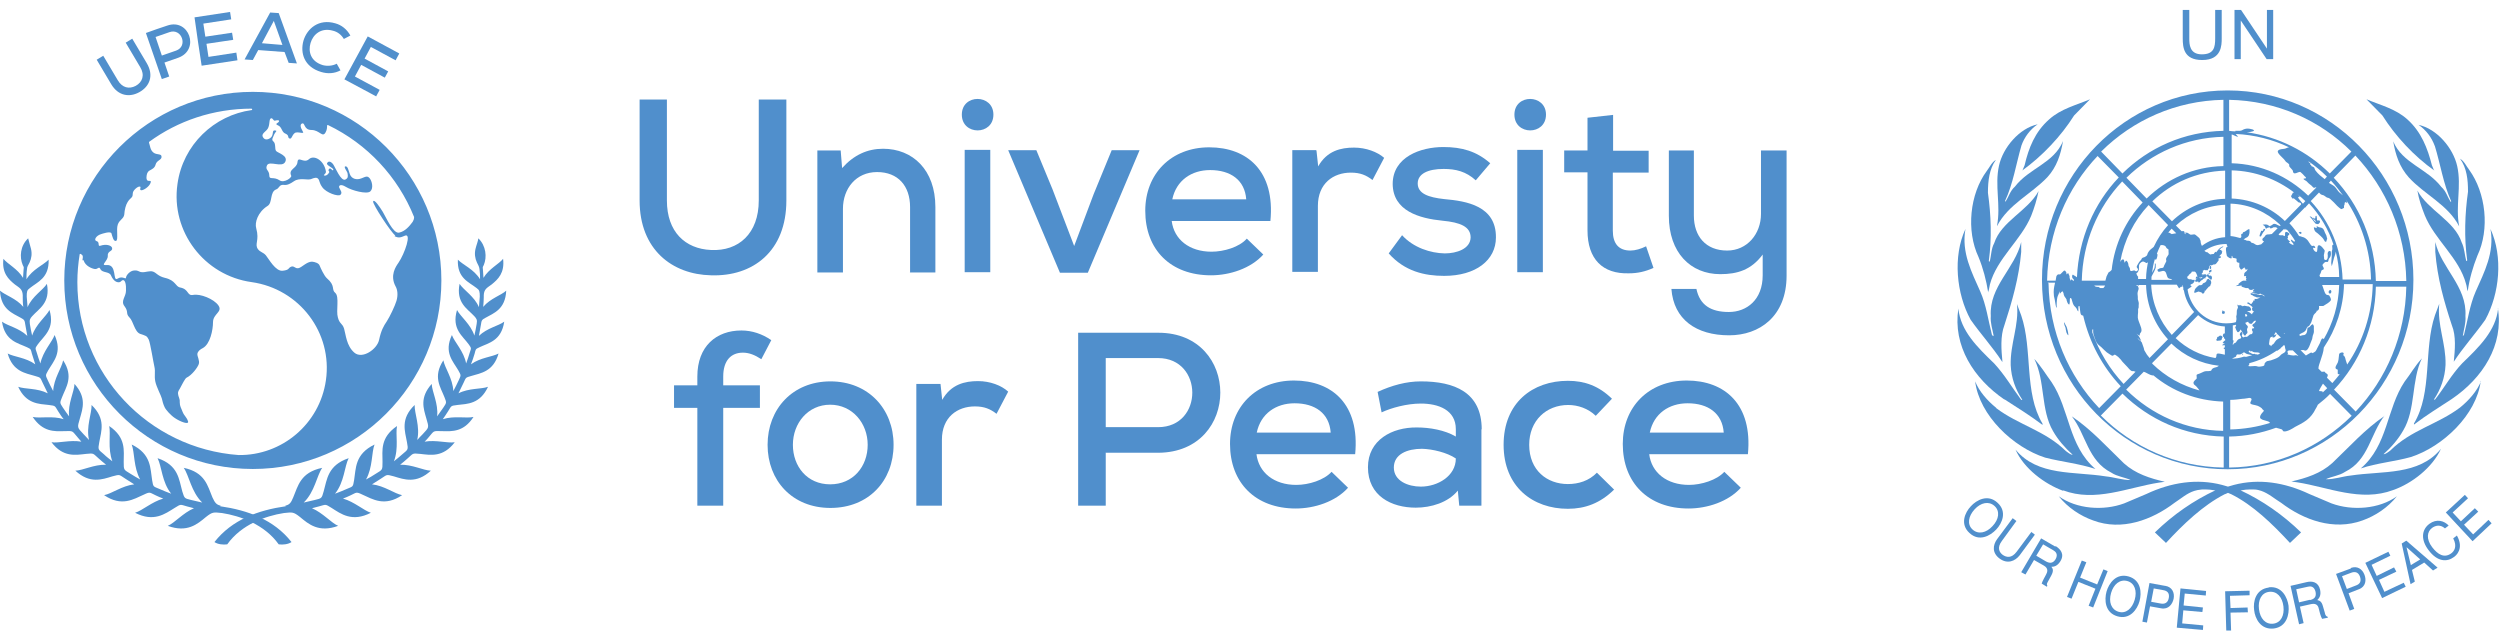 <svg xmlns="http://www.w3.org/2000/svg" width="172" height="44" viewBox="0 0 172 44" fill="none"><path d="M153.265 32.285C160.309 32.285 166.042 26.454 166.042 19.254C166.042 12.053 160.328 6.222 153.265 6.222C146.201 6.222 140.488 12.053 140.488 19.254C140.488 26.454 146.201 32.285 153.265 32.285ZM140.879 19.449H141.388C141.31 19.821 141.27 19.939 141.31 20.369L141.368 20.623L141.427 20.976L141.466 21.152H141.505C141.486 20.976 141.505 20.643 141.544 20.467C141.584 20.291 141.662 20.252 141.681 20.036L141.721 20.212C141.721 20.212 141.799 20.095 141.897 20.036C141.936 20.095 141.955 20.115 141.975 20.193C141.975 20.252 141.994 20.31 142.034 20.389C142.073 20.447 142.092 20.467 142.131 20.526C142.171 20.565 142.19 20.623 142.19 20.682C142.229 20.78 142.249 20.917 142.366 20.956C142.405 20.858 142.405 20.741 142.405 20.623C142.405 20.604 142.405 20.506 142.444 20.506C142.503 20.486 142.542 20.604 142.542 20.643C142.581 20.741 142.601 20.878 142.66 20.976C142.718 21.093 142.777 21.073 142.875 21.25V21.191C142.875 21.191 142.875 21.347 142.992 21.426C142.992 21.367 142.992 21.132 142.992 21.093C142.992 21.073 143.031 21.054 143.071 21.054L143.129 21.504C143.129 21.504 143.149 21.621 143.188 21.66C143.227 21.7 143.286 21.7 143.325 21.719C143.755 23.578 144.655 25.241 145.908 26.572L144.421 28.078C142.308 25.848 140.997 22.834 140.938 19.488M153.578 9.255C153.734 9.314 153.813 9.392 153.989 9.412L153.813 9.216C155.124 9.275 156.376 9.607 157.491 10.136C157.374 10.136 157.295 10.214 157.178 10.234C157.061 10.253 156.806 10.253 156.728 10.37C156.65 10.468 156.845 10.664 156.924 10.742L157.139 10.957C157.139 10.957 157.217 11.055 157.276 11.134C157.335 11.173 157.452 11.251 157.491 11.31C157.53 11.368 157.452 11.388 157.53 11.486C157.589 11.564 157.706 11.662 157.746 11.74C157.746 11.799 157.765 11.877 157.824 11.916C157.863 11.936 157.922 11.916 157.961 11.916C158.019 11.897 158.215 11.799 158.274 11.838C158.333 11.877 158.528 12.073 158.567 12.132C158.606 12.151 158.665 12.21 158.646 12.249C158.646 12.308 158.45 12.249 158.489 12.327C158.489 12.347 158.626 12.425 158.685 12.464L158.841 12.621L159.037 12.777C159.037 12.777 159.135 12.895 159.174 12.914C159.252 12.953 159.291 12.855 159.37 12.895L158.802 13.462C157.413 12.132 155.574 11.29 153.539 11.232V9.255C153.539 9.255 153.578 9.255 153.597 9.275M161.483 25.065L161.385 24.771C161.365 24.674 161.326 24.478 161.209 24.439C161.209 24.419 161.248 24.361 161.248 24.322C161.228 24.204 161.033 24.243 160.954 24.322C160.915 24.361 160.935 24.459 160.915 24.517C160.915 24.615 160.876 24.85 160.837 24.948C160.798 25.045 160.681 25.182 160.681 25.3C160.681 25.378 160.778 25.417 160.837 25.437C160.837 25.495 160.837 25.672 160.837 25.711C160.857 25.75 160.915 25.75 160.974 25.75C160.798 25.965 160.641 26.161 160.465 26.356L160.093 25.985C160.093 25.985 160.152 25.867 160.152 25.828C160.152 25.711 160.054 25.711 159.996 25.652C159.957 25.613 159.957 25.593 159.937 25.574C159.878 25.554 159.8 25.593 159.741 25.574C159.741 25.574 159.741 25.574 159.722 25.574L159.507 25.358C159.507 25.182 159.604 24.967 159.643 24.83C159.741 24.517 159.859 24.224 159.878 23.911C160.72 22.658 161.228 21.152 161.268 19.547H163.244C163.205 21.602 162.559 23.519 161.483 25.085M154.458 21.7C154.458 21.7 154.458 21.621 154.497 21.602C154.576 21.602 154.595 21.68 154.615 21.739C154.576 21.758 154.537 21.778 154.497 21.797C154.497 21.758 154.478 21.719 154.458 21.68M153.793 22.482C153.793 22.482 153.754 22.541 153.852 22.658L153.813 22.717H153.871C153.871 22.717 153.91 22.874 153.989 22.854C154.047 22.834 154.126 22.756 154.145 22.678H154.165L154.341 22.971C154.341 22.971 154.38 23.069 154.439 23.089C154.497 23.089 154.517 23.05 154.537 22.991C154.556 22.971 154.595 22.952 154.615 22.913C154.654 22.834 154.576 22.737 154.595 22.658C154.595 22.6 154.634 22.58 154.654 22.502C154.654 22.404 154.576 22.384 154.537 22.326C154.497 22.287 154.497 22.247 154.478 22.208C154.537 22.189 154.615 22.15 154.674 22.13C154.674 22.13 154.674 22.13 154.674 22.15C154.713 22.189 154.713 22.228 154.752 22.247C154.771 22.247 154.791 22.267 154.811 22.267C154.83 22.267 154.869 22.287 154.889 22.287C154.948 22.267 155.026 22.13 155.084 22.091C155.124 22.052 155.182 22.071 155.221 22.071C155.202 22.11 155.143 22.189 155.124 22.228C155.084 22.267 154.987 22.287 154.967 22.365C154.948 22.482 155.084 22.463 155.084 22.561C155.084 22.619 154.967 22.561 154.948 22.619C154.908 22.698 154.947 22.756 154.987 22.815C154.987 22.854 154.987 22.893 154.967 22.932C154.908 23.03 154.869 22.971 154.791 23.011C154.732 23.05 154.654 23.148 154.595 23.167C154.537 23.187 154.497 23.167 154.458 23.167C154.4 23.167 154.36 23.265 154.282 23.167C154.184 23.069 154.282 23.03 154.282 22.952L154.224 22.815C154.224 22.815 154.067 22.932 154.106 23.03C154.145 23.128 154.224 23.187 154.184 23.265C154.145 23.304 154.067 23.304 154.008 23.343C153.93 23.382 153.852 23.539 153.832 23.558C153.793 23.598 153.754 23.598 153.715 23.617L153.617 23.735V23.617C153.617 23.617 153.656 23.617 153.676 23.598H153.637L153.676 23.441L153.617 23.402V22.384C153.617 22.384 153.774 22.365 153.832 22.345C153.832 22.384 153.832 22.404 153.852 22.424M160.563 16.828C160.407 16.828 160.465 17.004 160.465 17.062C160.465 17.101 160.465 17.141 160.465 17.16C160.407 17.297 160.426 17.473 160.426 17.61L160.387 18.099L160.426 18.315C160.426 18.315 160.524 18.002 160.544 17.884C160.583 17.669 160.681 17.532 160.7 17.317C160.837 17.864 160.935 18.451 160.935 19.058H159.624C159.624 19.058 159.585 18.98 159.585 18.96C159.585 18.902 159.624 18.882 159.643 18.823C159.702 18.726 159.683 18.647 159.741 18.588C159.8 18.549 159.839 18.569 159.859 18.53C159.937 18.412 159.741 18.315 159.8 18.197C159.839 18.139 159.937 18.041 159.996 18.021C160.054 18.021 160.093 18.021 160.152 18.021C160.191 17.982 160.211 17.884 160.211 17.845C160.27 17.708 160.348 17.708 160.367 17.512C160.367 17.454 160.367 17.336 160.348 17.297C160.289 17.219 160.191 17.297 160.172 17.336C160.133 17.415 160.133 17.493 160.152 17.591C160.152 17.669 160.152 17.786 160.093 17.845C160.035 17.943 159.917 17.864 159.898 17.825C159.898 17.806 159.898 17.767 159.898 17.747C159.898 17.63 159.859 17.591 159.898 17.473C159.898 17.415 159.957 17.258 159.937 17.238C159.937 17.199 159.8 17.062 159.78 17.023C159.722 16.965 159.604 16.828 159.507 16.886C159.428 16.925 159.448 17.101 159.428 17.199C159.428 17.238 159.409 17.336 159.37 17.336C159.35 17.336 159.311 17.317 159.272 17.297C159.193 17.219 159.154 17.18 159.135 17.043C159.174 17.043 159.291 17.082 159.291 17.043C159.291 16.984 159.213 16.886 159.174 16.906C159.115 16.906 159.115 16.945 159.037 16.906C158.978 16.867 158.841 16.632 158.783 16.554C158.704 16.456 158.587 16.358 158.469 16.319C158.411 16.319 158.274 16.241 158.176 16.241C157.98 15.927 157.765 15.634 157.511 15.36L158.587 14.264C158.587 14.264 158.606 14.264 158.646 14.264V14.225L158.861 13.99C159.624 14.812 160.211 15.79 160.563 16.886M153.089 25.045C153.089 25.045 153.167 25.045 153.206 25.045C153.206 25.045 153.108 25.045 153.089 25.045ZM153.597 24.654C153.597 24.654 153.754 24.576 153.832 24.537C153.871 24.498 153.832 24.419 153.93 24.38C153.989 24.38 154.067 24.4 154.145 24.38C154.224 24.361 154.302 24.263 154.38 24.243C154.458 24.243 154.497 24.341 154.615 24.361L154.948 24.439C154.811 24.478 154.654 24.517 154.517 24.556C154.517 24.556 154.497 24.556 154.458 24.537C154.458 24.537 154.419 24.537 154.4 24.537C154.38 24.537 154.341 24.537 154.321 24.556C154.067 24.635 153.813 24.674 153.558 24.674M156.121 23.695C156.121 23.695 156.102 23.617 156.121 23.578C156.121 23.5 156.161 23.285 156.2 23.226C156.2 23.206 156.317 23.167 156.356 23.148V23.226C156.356 23.226 156.435 23.226 156.474 23.206C156.532 23.187 156.611 23.05 156.63 22.991L156.454 23.069C156.454 23.069 156.513 22.913 156.572 22.854L156.65 22.932V22.991C156.65 22.991 156.669 22.991 156.689 22.991L156.924 23.226C156.924 23.226 156.708 23.304 156.611 23.402C156.532 23.48 156.513 23.539 156.454 23.617C156.395 23.695 156.337 23.715 156.298 23.735C156.298 23.754 156.278 23.774 156.278 23.793C156.278 23.793 156.258 23.813 156.239 23.832V23.774C156.239 23.774 156.18 23.774 156.141 23.735M157.139 15.771C157.139 15.771 157.217 15.81 157.276 15.771C157.295 15.81 157.315 15.81 157.354 15.81C157.55 16.045 157.746 16.299 157.902 16.573C157.902 16.573 157.902 16.612 157.863 16.612C157.824 16.632 157.785 16.612 157.765 16.573C157.687 16.514 157.687 16.514 157.609 16.475C157.609 16.534 157.648 16.593 157.667 16.632C157.746 16.73 157.804 16.73 157.785 16.867C157.687 16.828 157.55 16.769 157.472 16.671L157.569 16.632C157.569 16.632 157.374 16.475 157.374 16.417C157.374 16.378 157.432 16.378 157.413 16.338C157.413 16.299 157.374 16.28 157.413 16.221C157.452 16.182 157.53 16.143 157.511 16.084C157.511 16.064 157.472 16.025 157.452 16.025C157.393 15.986 157.295 15.908 157.237 15.986C157.178 16.025 157.237 16.123 157.198 16.241C157.159 16.241 157.08 16.201 157.041 16.182C156.982 16.182 156.924 16.201 156.845 16.182C156.806 16.182 156.787 16.143 156.767 16.123L157.139 15.751V15.771ZM157.198 15.712H157.217C157.217 15.712 157.217 15.732 157.217 15.751C157.217 15.751 157.217 15.732 157.198 15.732M157.452 24.106C157.452 24.106 157.491 24.106 157.511 24.106H157.746L158.137 24.498C158.137 24.498 158.039 24.459 157.98 24.439C157.941 24.439 157.863 24.439 157.824 24.459C157.687 24.459 157.491 24.419 157.354 24.38C157.374 24.38 157.413 24.361 157.413 24.341C157.413 24.263 157.315 24.165 157.452 24.126M157.178 22.971L157.119 22.913H157.159C157.198 22.913 157.178 22.952 157.178 22.971ZM155.28 24.38C155.28 24.38 155.221 24.38 155.202 24.38C155.163 24.38 155.143 24.341 155.104 24.341C155.065 24.341 155.026 24.38 154.967 24.341C154.928 24.341 154.889 24.302 154.85 24.282C154.811 24.263 154.693 24.243 154.713 24.165C154.713 24.145 154.732 24.126 154.771 24.126C154.771 24.126 154.791 24.126 154.811 24.126V24.184C154.967 24.126 154.928 24.184 155.045 24.224C155.163 24.263 155.28 24.224 155.398 24.263C155.456 24.263 155.456 24.302 155.476 24.341C155.417 24.361 155.378 24.38 155.319 24.4M156.65 24.126C156.65 24.126 156.669 24.126 156.689 24.126C156.767 24.067 156.826 24.028 156.904 23.969C156.904 23.969 156.904 23.95 156.924 23.93C157.002 23.872 157.061 23.813 157.139 23.735C157.198 23.754 157.217 23.891 157.217 23.95C157.217 23.989 157.256 24.048 157.256 24.087C157.256 24.263 157.061 24.302 156.963 24.38C156.885 24.439 156.826 24.537 156.748 24.576C156.65 24.654 156.356 24.752 156.239 24.791L155.965 24.85C155.965 24.85 155.828 24.948 155.808 25.006C155.789 25.065 155.808 25.124 155.75 25.163C155.691 25.202 155.417 25.241 155.358 25.221C155.241 25.202 155.28 25.182 155.124 25.182C154.987 25.182 154.83 25.221 154.674 25.182C154.693 25.163 154.752 25.104 154.752 25.045C154.752 25.026 154.752 25.006 154.752 24.987C155.437 24.811 156.063 24.517 156.63 24.126M159.878 23.343C159.878 23.343 159.839 23.265 159.78 23.285C159.702 23.304 159.643 23.539 159.604 23.617L159.428 23.95C159.428 23.95 159.35 24.126 159.291 24.184C159.233 24.224 159.174 24.263 159.096 24.302C159.076 24.243 159.037 24.263 158.978 24.263L158.743 24.4C158.743 24.4 158.685 24.439 158.646 24.459L158.274 24.087H158.391C158.528 24.048 158.567 24.184 158.704 24.087C158.822 24.008 158.92 23.735 158.959 23.617L159.076 23.324L159.115 23.108C159.174 22.952 159.213 22.874 159.193 22.698V22.443C159.154 22.345 159.135 22.247 159.017 22.365C158.939 22.443 158.9 22.541 158.763 22.541C158.724 22.698 158.763 22.913 158.587 23.03C158.528 23.069 158.45 23.05 158.391 23.069C158.352 23.069 158.313 23.108 158.274 23.108C158.235 23.108 158.215 23.089 158.196 23.05C158.196 22.991 158.293 22.952 158.333 22.932C158.45 22.874 158.528 22.854 158.626 22.737C158.685 22.639 158.685 22.58 158.743 22.502C158.783 22.443 158.841 22.463 158.88 22.404C158.92 22.365 158.978 22.228 159.017 22.169L159.174 21.68C159.252 21.543 159.389 21.523 159.409 21.328V21.387C159.565 21.328 159.565 21.191 159.546 21.054C159.624 21.054 159.78 21.054 159.839 21.054L160.152 20.858C160.152 20.858 160.348 20.721 160.367 20.643C160.387 20.584 160.309 20.408 160.27 20.369C160.27 20.33 160.23 20.33 160.211 20.31C160.152 20.291 160.054 20.31 159.996 20.212C159.937 20.134 159.859 19.88 159.82 19.762C159.8 19.704 159.78 19.645 159.761 19.606H160.935C160.896 20.976 160.504 22.247 159.859 23.363M158.411 13.99L158.176 13.697C158.176 13.697 158.098 13.599 158.117 13.56C158.137 13.54 158.215 13.521 158.235 13.521L158.039 13.345C158.235 13.501 158.43 13.658 158.606 13.834L158.45 14.01L158.411 13.99ZM157.804 13.638L158.039 13.834C158.039 13.834 158.137 13.932 158.215 13.971L158.176 13.912C158.176 13.912 158.293 13.951 158.313 14.01C158.313 14.03 158.313 14.049 158.313 14.069L157.198 15.204C156.239 14.284 154.947 13.716 153.539 13.658V11.721C155.163 11.76 156.63 12.327 157.843 13.247C157.824 13.247 157.804 13.247 157.785 13.247C157.726 13.247 157.726 13.345 157.687 13.384C157.667 13.423 157.628 13.462 157.628 13.521C157.648 13.56 157.706 13.638 157.746 13.677M156.904 15.517L156.865 15.556C156.865 15.556 156.806 15.517 156.728 15.497C156.669 15.458 156.552 15.399 156.474 15.399C156.395 15.399 156.376 15.438 156.317 15.477C156.278 15.517 156.239 15.517 156.2 15.536C156.161 15.575 156.18 15.673 156.18 15.712C156.376 15.712 156.337 15.653 156.435 15.634C156.493 15.634 156.572 15.634 156.63 15.634V15.693C156.63 15.693 156.689 15.693 156.708 15.693L156.298 16.104C156.298 16.104 156.2 16.104 156.141 16.123C156.082 16.123 155.965 16.123 155.906 16.162C155.848 16.201 155.828 16.241 155.808 16.28C155.75 16.358 155.632 16.397 155.652 16.495C155.671 16.593 155.75 16.593 155.769 16.612L155.574 16.808L155.339 16.867C155.182 16.867 155.124 16.769 155.026 16.73C154.967 16.71 154.928 16.71 154.889 16.691C154.85 16.651 154.85 16.612 154.83 16.612C154.791 16.573 154.654 16.554 154.615 16.554V16.573C154.537 16.534 154.458 16.495 154.36 16.475L154.497 16.378C154.497 16.378 154.634 16.319 154.654 16.28C154.771 16.182 154.791 15.908 154.752 15.751C154.556 15.83 154.595 15.849 154.458 15.927C154.4 15.967 154.38 15.967 154.341 15.967C154.302 16.006 154.302 16.045 154.282 16.084C154.126 16.084 154.224 16.241 154.204 16.299C154.204 16.319 154.165 16.358 154.126 16.378C153.91 16.319 153.695 16.26 153.46 16.241V14.01C154.771 14.049 155.945 14.597 156.845 15.438M153.089 22.932C153.089 22.932 153.01 22.932 152.971 22.971C152.913 23.069 152.913 23.167 153.01 23.206C152.991 23.324 153.05 23.285 153.089 23.324V23.441H153.03L152.913 23.598L153.069 23.637C153.069 23.637 152.932 23.676 152.873 23.754H153.069V23.911C153.03 23.911 152.991 23.911 152.991 23.95C152.971 23.989 153.03 24.008 153.069 24.028V24.4H153.05C152.932 24.38 152.736 24.322 152.619 24.322C152.463 24.322 152.502 24.439 152.482 24.517C152.482 24.576 152.443 24.595 152.423 24.635C151.367 24.459 150.428 23.969 149.684 23.265L151.23 21.68C151.739 22.13 152.365 22.424 153.069 22.463V22.893L153.089 22.932ZM149.41 23.03C148.588 22.11 148.06 20.897 148.001 19.586H149.762L149.919 19.841L150.056 19.723C150.056 19.723 150.154 19.762 150.154 19.704C150.154 19.684 150.154 19.645 150.134 19.606H150.154C150.154 19.606 150.212 19.723 150.212 19.821C150.212 19.86 150.212 19.88 150.212 19.899C150.212 19.919 150.212 19.958 150.252 19.978C150.349 20.545 150.604 21.054 150.956 21.465L149.41 23.05V23.03ZM147.864 24.595L147.708 24.4L147.532 24.106C147.532 24.106 147.493 23.989 147.493 23.95L147.356 23.558C147.277 23.421 147.16 23.441 147.062 23.245C147.121 23.324 147.238 23.421 147.317 23.461C147.277 23.363 147.199 23.187 147.121 23.089L146.984 22.952C146.984 22.952 147.121 23.069 147.219 23.089V22.971C147.297 22.854 147.336 22.834 147.336 22.717C147.336 22.482 147.121 22.15 147.082 21.856C147.082 21.739 147.082 21.621 147.101 21.484V21.269C147.101 21.269 147.121 21.21 147.14 21.152V20.995C147.14 20.995 147.16 20.878 147.14 20.799L147.082 20.584V20.428L147.062 20.212C147.062 20.056 147.121 19.978 147.14 19.86C147.14 19.802 147.082 19.665 147.062 19.645C147.023 19.645 146.964 19.645 146.964 19.606H147.082C147.082 19.606 147.14 19.665 147.16 19.665C147.16 19.645 147.16 19.606 147.16 19.606H147.649C147.688 21.054 148.256 22.345 149.156 23.343L147.884 24.635L147.864 24.595ZM147.062 18.999C147.062 18.999 146.984 18.862 146.984 18.823C146.984 18.784 147.023 18.784 147.082 18.726C147.121 18.667 147.14 18.588 147.16 18.53V18.295C147.16 18.178 147.277 18.041 147.395 18.002C147.512 17.962 147.63 18.099 147.688 18.099C147.747 18.099 147.786 18.021 147.806 17.982V17.904C147.727 18.315 147.649 18.745 147.649 19.195H147.101V19.019L147.062 18.999ZM150.349 16.104L150.252 16.006C150.252 16.006 150.369 16.045 150.408 16.104C150.388 16.104 150.369 16.104 150.349 16.104ZM149.743 16.045L149.41 16.104C149.41 16.104 149.293 16.025 149.234 16.006C149.215 16.006 149.195 16.006 149.175 16.006C149.254 15.908 149.332 15.81 149.41 15.732L149.743 16.064V16.045ZM148.021 19.058C148.021 19.058 148.041 18.98 148.06 18.96C148.158 18.784 148.256 18.608 148.314 18.412C148.314 18.354 148.314 18.217 148.314 18.158C148.314 18.139 148.275 18.139 148.256 18.119C148.256 18.236 148.256 18.354 148.217 18.471C148.177 18.549 148.119 18.667 148.06 18.765C148.099 18.451 148.158 18.139 148.256 17.825L148.295 17.864C148.295 17.864 148.334 17.864 148.354 17.845C148.393 17.786 148.451 17.571 148.432 17.493C148.432 17.493 148.412 17.454 148.393 17.454C148.471 17.258 148.549 17.062 148.647 16.867C148.764 16.847 148.882 16.867 148.96 16.925C149.038 16.984 149.019 17.023 149.058 17.062C149.097 17.121 149.175 17.121 149.195 17.18C149.195 17.219 149.195 17.277 149.195 17.317C149.195 17.395 149.214 17.434 149.195 17.512C149.156 17.591 149.078 17.669 149.038 17.767C148.999 17.884 149.058 17.884 149.038 17.982C148.999 18.08 148.941 18.158 148.901 18.256C148.862 18.315 148.882 18.373 148.823 18.412C148.764 18.451 148.686 18.432 148.627 18.451C148.549 18.471 148.491 18.53 148.432 18.549C148.432 18.588 148.432 18.608 148.451 18.628C148.471 18.706 148.53 18.706 148.608 18.686C148.706 18.667 148.862 18.588 148.96 18.686C149.058 18.765 149.078 19.038 149.156 19.117C149.215 19.175 149.273 19.175 149.351 19.195C149.391 19.195 149.41 19.234 149.449 19.254H148.021C148.021 19.254 148.021 19.175 148.021 19.117M151.484 16.906C151.484 16.906 151.406 16.749 151.406 16.651C151.406 16.534 151.386 16.554 151.347 16.456C151.347 16.417 151.328 16.397 151.289 16.358C151.249 16.319 151.191 16.28 151.152 16.241C151.093 16.182 151.015 16.123 150.956 16.123C150.858 16.123 150.78 16.162 150.702 16.143C150.643 16.123 150.545 16.025 150.467 16.006C150.408 16.006 150.349 16.006 150.291 16.006C150.291 15.986 150.291 15.927 150.252 15.908C150.212 15.888 150.134 15.908 150.095 15.908L149.704 15.517C150.604 14.675 151.778 14.147 153.089 14.088V16.319C152.482 16.358 151.954 16.573 151.504 16.906M149.43 15.223L148.08 13.853C149.391 12.582 151.132 11.799 153.089 11.74V13.677C151.68 13.716 150.388 14.303 149.43 15.223ZM149.156 15.497C148.764 15.927 148.432 16.436 148.177 16.984C148.08 17.082 147.923 17.16 147.825 17.317C147.727 17.454 147.747 17.532 147.708 17.571C147.688 17.61 147.532 17.708 147.493 17.708C147.454 17.708 147.414 17.728 147.395 17.747C147.356 17.767 147.336 17.825 147.317 17.864L147.18 18.021C147.18 18.021 147.003 18.295 147.003 18.354C147.003 18.451 147.16 18.491 147.062 18.608C147.062 18.628 147.043 18.647 147.023 18.647C146.925 18.706 146.906 18.608 146.847 18.608C146.769 18.588 146.651 18.686 146.573 18.628C146.534 18.569 146.553 18.51 146.534 18.451C146.514 18.393 146.475 18.354 146.456 18.315C146.416 18.256 146.456 18.119 146.358 18.002C146.319 17.923 146.26 17.904 146.221 18.002L146.182 18.08C146.123 17.962 146.162 17.864 146.064 17.845C145.966 17.845 145.927 17.943 145.869 18.021C146.143 16.514 146.827 15.164 147.825 14.108L149.156 15.477V15.497ZM144.01 22.658C144.01 22.658 144.01 22.756 144.01 22.834C144.01 22.932 144.049 23.069 144.088 23.167C144.147 23.324 144.186 23.48 144.284 23.617C144.342 23.715 144.499 23.813 144.577 23.891C144.695 24.008 144.812 24.126 144.949 24.243L145.125 24.361L145.282 24.459C145.399 24.517 145.419 24.4 145.497 24.4C145.536 24.4 145.673 24.517 145.732 24.556C145.947 24.771 145.888 24.713 146.025 24.889L146.377 25.261C146.377 25.261 146.573 25.515 146.69 25.535H146.808C146.808 25.535 146.886 25.574 146.925 25.574L146.103 26.415C145.164 25.417 144.421 24.204 143.951 22.874C143.951 22.815 143.951 22.717 143.951 22.678M144.049 19.645H144.832C144.832 19.645 144.753 19.802 144.695 19.821C144.656 19.821 144.538 19.821 144.499 19.821C144.46 19.802 144.421 19.762 144.382 19.743C144.342 19.743 144.225 19.743 144.147 19.704C144.127 19.704 144.088 19.645 144.069 19.625M148.08 25.026C148.08 25.026 148.08 24.987 148.06 24.987L149.391 23.637C150.271 24.478 151.406 25.026 152.658 25.163C152.619 25.182 152.6 25.221 152.541 25.241C152.463 25.28 152.326 25.28 152.228 25.358C152.13 25.417 152.189 25.476 152.091 25.515C152.032 25.535 151.856 25.535 151.797 25.535C151.66 25.535 151.582 25.593 151.445 25.652L151.308 25.711C151.308 25.711 151.152 25.75 151.132 25.789C151.112 25.828 151.132 25.887 151.132 25.926C151.132 25.965 151.132 26.004 151.132 26.043C151.054 26.141 150.878 26.239 150.917 26.376C150.936 26.474 150.995 26.474 151.093 26.572C151.191 26.669 151.249 26.767 151.328 26.865C150.095 26.532 148.98 25.906 148.08 25.026ZM153.441 27.511C153.734 27.511 154.028 27.472 154.321 27.433C154.341 27.433 154.361 27.433 154.38 27.433L154.654 27.393C154.654 27.393 154.771 27.354 154.85 27.393C155.026 27.491 154.732 27.667 154.85 27.785C154.928 27.843 155.163 27.863 155.261 27.902C155.319 27.902 155.535 28.02 155.593 28.078C155.632 28.098 155.632 28.137 155.652 28.157C155.691 28.196 155.75 28.215 155.75 28.254C155.75 28.294 155.671 28.372 155.652 28.391C155.574 28.47 155.437 28.665 155.515 28.783C155.554 28.822 155.632 28.861 155.671 28.881L156.063 28.998C156.063 28.998 156.161 29.057 156.18 29.096C155.319 29.37 154.38 29.526 153.441 29.546V27.511ZM159.8 26.983C159.8 26.983 159.8 26.924 159.761 26.924C159.702 26.904 159.663 26.924 159.546 26.904C159.604 26.728 159.722 26.572 159.82 26.395L160.113 26.709C160.015 26.806 159.898 26.904 159.8 27.002M161.17 19.234C161.111 17.141 160.289 15.243 158.978 13.834L159.546 13.247C159.546 13.247 159.624 13.325 159.663 13.364C159.761 13.423 159.78 13.403 159.878 13.443C159.957 13.482 159.996 13.54 160.074 13.579C160.191 13.638 160.191 13.579 160.328 13.697C160.504 13.853 160.641 13.99 160.798 14.166C160.857 14.225 161.013 14.362 161.072 14.382C161.072 14.382 161.091 14.382 161.111 14.382L161.268 14.303C161.268 14.264 161.268 14.206 161.268 14.166C161.268 14.127 161.307 14.108 161.307 14.049C161.307 14.01 161.307 13.932 161.346 13.912C161.385 13.893 161.463 13.951 161.483 13.971C161.483 13.893 161.444 13.795 161.385 13.716C162.441 15.301 163.087 17.18 163.126 19.234H161.15H161.17ZM161.17 13.423L160.935 13.227C160.837 13.129 160.739 12.953 160.622 12.836C160.485 12.719 160.367 12.679 160.23 12.582L160.367 12.425C160.68 12.758 160.954 13.11 161.209 13.462C161.209 13.462 161.189 13.423 161.17 13.423ZM159.917 12.308L159.604 12.053C159.507 11.975 159.389 11.838 159.311 11.74C159.233 11.623 159.252 11.584 159.213 11.525C159.174 11.486 159.076 11.447 159.017 11.427V11.368L158.939 11.329C158.998 11.212 158.92 11.251 158.841 11.153C158.841 11.153 158.841 11.114 158.822 11.095C159.272 11.408 159.702 11.76 160.093 12.151L159.937 12.327L159.917 12.308ZM153.265 16.691C153.265 16.691 153.226 16.691 153.206 16.71C153.167 16.749 153.206 16.828 153.206 16.867L153.265 16.965C153.128 17.004 153.147 17.101 153.147 17.219C153.147 17.277 153.187 17.532 153.206 17.591C153.226 17.649 153.323 17.708 153.382 17.747C153.421 17.767 153.5 17.786 153.539 17.767V17.61H153.578L153.617 17.747C153.617 17.747 153.656 17.747 153.676 17.747L153.852 17.786C153.852 17.786 153.852 17.786 153.871 17.806C153.891 17.845 153.871 17.904 153.871 17.962C153.891 18.06 153.989 18.08 154.067 18.08C154.067 18.178 154.067 18.158 154.067 18.236C154.067 18.295 154.028 18.315 154.106 18.451C154.126 18.471 154.165 18.549 154.204 18.549C154.243 18.549 154.321 18.451 154.419 18.393C154.439 18.451 154.439 18.471 154.497 18.51V18.588L154.634 18.491C154.595 18.706 154.517 18.647 154.419 18.784C154.38 18.862 154.419 18.921 154.38 18.999H154.478C154.595 18.96 154.497 19.097 154.517 19.117C154.517 19.156 154.556 19.156 154.576 19.175L154.517 19.215L154.556 19.312H154.321C154.204 19.352 154.106 19.449 154.008 19.528V19.567H154.047L153.813 19.684C153.813 19.684 153.969 19.684 154.047 19.665C154.106 19.645 154.106 19.665 154.184 19.645H154.224V19.723L154.517 19.821C154.517 19.821 154.634 19.821 154.674 19.821C154.732 19.86 154.713 19.919 154.811 19.939C154.928 19.978 155.006 19.899 155.104 19.88L155.006 19.997L155.045 20.095L155.163 20.056C155.065 20.154 155.065 20.076 154.889 20.095C154.928 20.115 155.065 20.173 155.084 20.193C155.163 20.212 155.182 20.193 155.28 20.212C155.358 20.232 155.456 20.291 155.495 20.173C155.495 20.193 155.535 20.232 155.535 20.232C155.574 20.252 155.613 20.252 155.652 20.271C155.691 20.271 155.75 20.31 155.789 20.349C155.789 20.369 155.789 20.389 155.769 20.408C155.769 20.389 155.769 20.369 155.73 20.349C155.652 20.271 155.534 20.291 155.437 20.291L155.241 20.232H155.084C155.084 20.232 154.967 20.173 154.889 20.173C154.869 20.173 154.83 20.193 154.83 20.212C154.83 20.232 154.869 20.271 154.869 20.271C154.947 20.33 154.928 20.271 155.045 20.369C155.124 20.408 155.143 20.408 155.202 20.428L155.28 20.467C155.28 20.467 155.339 20.447 155.398 20.467C155.417 20.467 155.476 20.467 155.515 20.467L155.28 20.565H155.104C155.104 20.565 155.143 20.623 155.104 20.702L155.065 20.643C155.065 20.643 155.026 20.721 155.006 20.76L154.948 20.839C154.948 20.839 154.908 20.917 154.869 20.917C154.83 20.917 154.791 20.858 154.752 20.839C154.693 20.799 154.674 20.799 154.595 20.839C154.634 20.917 154.674 20.897 154.732 20.936C154.791 20.976 154.947 21.093 154.987 21.152C154.987 21.152 154.967 21.152 154.948 21.191C154.928 21.23 154.947 21.347 154.987 21.387C155.006 21.406 155.045 21.426 155.084 21.426L154.928 21.582H154.987C154.987 21.582 154.947 21.621 154.928 21.621L154.752 21.484L154.576 21.406C154.576 21.406 154.752 21.406 154.811 21.387C154.928 21.328 154.869 21.191 154.771 21.113C154.713 21.073 154.674 21.073 154.615 21.073C154.556 21.073 154.478 21.034 154.419 21.034L154.263 21.073V21.034C154.263 21.034 154.224 21.015 154.184 21.034C154.145 20.995 154.145 20.976 154.087 20.976V21.034L154.028 20.976V21.034C154.028 21.034 153.989 20.976 153.93 20.956L153.969 21.132V21.171C153.969 21.171 153.871 21.367 153.891 21.445C153.891 21.602 153.891 21.66 153.852 21.778C153.852 21.876 153.891 21.915 153.852 22.052C153.852 22.071 153.852 22.13 153.813 22.169C153.597 22.228 153.382 22.247 153.167 22.247C151.817 22.247 150.721 21.25 150.506 19.939V19.919C150.565 19.841 150.682 19.821 150.799 19.684C150.78 19.684 150.682 19.645 150.702 19.606C150.721 19.547 150.799 19.547 150.858 19.508C150.936 19.449 150.995 19.352 150.995 19.254H150.839L150.741 19.215H150.604L150.486 19.136C150.486 19.097 150.486 19.038 150.506 18.999H150.525C150.584 18.999 150.565 18.921 150.604 18.902C150.682 18.823 150.78 18.784 150.799 18.686C150.917 18.686 150.936 18.686 150.995 18.686C151.112 18.726 151.152 18.941 151.191 19.038C151.054 18.999 151.073 19.117 151.073 19.215C151.112 19.175 151.191 19.117 151.23 19.097H151.406C151.406 19.097 151.465 19.078 151.504 19.058C151.602 19.038 151.66 19.097 151.699 19.175C151.758 19.136 151.739 19.117 151.699 19.058H151.758L151.719 18.941C151.66 18.941 151.641 18.941 151.621 18.999C151.621 18.999 151.576 18.986 151.484 18.96L151.523 18.921C151.406 18.843 151.523 18.804 151.562 18.726C151.562 18.686 151.562 18.667 151.543 18.628L151.719 18.549C151.719 18.549 151.856 18.53 151.876 18.432C152.013 18.451 151.973 18.295 152.071 18.256C152.091 18.236 152.13 18.256 152.169 18.256C152.208 18.236 152.247 18.217 152.286 18.197C152.345 18.197 152.365 18.197 152.423 18.178C152.482 18.139 152.521 18.08 152.56 18.021C152.58 18.002 152.619 17.943 152.639 17.923C152.639 17.884 152.639 17.845 152.639 17.767C152.697 17.767 152.736 17.767 152.776 17.728C152.815 17.688 152.815 17.649 152.756 17.63C152.756 17.63 152.697 17.63 152.678 17.63L152.854 17.454L152.893 17.277H152.834V17.199H152.697C152.697 17.199 152.795 17.101 152.815 17.062C152.873 17.023 152.952 17.023 152.971 16.945C152.834 16.965 152.678 17.101 152.6 17.199L152.463 17.375V17.317C152.345 17.356 152.345 17.434 152.306 17.473H152.286C152.286 17.473 152.052 17.493 152.11 17.512C152.032 17.512 151.973 17.434 151.915 17.395C151.876 17.356 151.836 17.317 151.797 17.356L151.66 17.258C152.091 16.965 152.6 16.788 153.167 16.788C153.167 16.788 153.187 16.788 153.206 16.788M152.971 11.427C150.917 11.466 149.078 12.308 147.688 13.658L146.299 12.229C148.041 10.527 150.388 9.47 152.971 9.412V11.427ZM147.414 13.932C146.26 15.164 145.477 16.788 145.282 18.569L145.184 18.667L145.066 18.745C145.066 18.745 144.969 18.941 144.929 19.019L144.851 19.312H143.227C143.286 16.671 144.323 14.264 146.006 12.484L147.395 13.912L147.414 13.932ZM152.971 32.168C149.684 32.109 146.71 30.759 144.538 28.587L146.025 27.08C147.845 28.861 150.271 29.976 152.991 30.035V32.168H152.971ZM152.971 29.644C150.369 29.605 148.021 28.528 146.28 26.806L147.493 25.574C147.493 25.574 147.571 25.613 147.59 25.613C147.727 25.672 147.923 25.808 148.08 25.828C148.119 25.828 148.138 25.828 148.158 25.828C149.469 26.924 151.132 27.57 152.952 27.628V29.644H152.971ZM153.363 32.168V30.035C154.497 30.015 155.574 29.8 156.591 29.428L156.943 29.526C157.08 29.565 157.022 29.663 157.139 29.683C157.374 29.702 157.726 29.487 157.902 29.37L158.274 29.174C158.43 29.096 158.567 28.998 158.704 28.9C158.959 28.704 159.174 28.43 159.311 28.137C159.35 28.078 159.428 27.941 159.467 27.843C159.761 27.609 160.054 27.374 160.309 27.1L161.796 28.607C159.604 30.779 156.65 32.129 153.363 32.168ZM162.07 28.313L160.583 26.806C162.324 24.967 163.4 22.463 163.459 19.723H165.553C165.494 23.05 164.183 26.082 162.07 28.313ZM165.553 19.332H163.459C163.4 16.573 162.324 14.088 160.563 12.229L162.05 10.703C164.163 12.934 165.494 15.967 165.553 19.312M153.363 6.868C156.63 6.927 159.604 8.257 161.776 10.429L160.289 11.936C158.763 10.429 156.787 9.412 154.576 9.099C154.752 9.099 154.948 9.06 155.084 9.001C155.026 8.903 154.987 8.903 154.889 8.883C154.732 8.844 154.576 8.825 154.419 8.883C154.282 8.923 154.282 8.981 154.106 9.001H153.793C153.793 9.001 153.793 9.02 153.793 9.04C153.637 9.04 153.5 9.02 153.363 9.001V6.868ZM152.971 6.868V9.001C150.271 9.06 147.825 10.155 146.025 11.936L144.558 10.429C146.749 8.257 149.704 6.927 152.971 6.868ZM144.284 10.703L145.771 12.21C144.068 13.99 143.012 16.417 142.894 19.078C142.836 19.038 142.738 18.96 142.679 18.941C142.679 18.941 142.621 18.882 142.601 18.902C142.581 18.902 142.562 18.96 142.562 18.999C142.562 19.117 142.581 19.136 142.66 19.215C142.66 19.215 142.718 19.273 142.679 19.312C142.621 19.352 142.523 19.156 142.464 19.254C142.464 19.293 142.464 19.293 142.464 19.312H142.444L142.386 19.097V18.999L142.288 18.784L142.171 18.882V18.765L142.112 18.667C142.092 18.608 142.034 18.608 141.994 18.628C141.897 18.706 141.818 18.823 141.76 18.862C141.681 18.902 141.623 18.862 141.584 18.882C141.525 18.921 141.466 18.999 141.466 19.078L141.427 19.312H140.84C140.899 15.967 142.21 12.934 144.342 10.703" fill="#508FCC"></path><path d="M160.289 19.958C160.289 19.958 160.191 20.037 160.211 20.095C160.211 20.174 160.27 20.213 160.328 20.193C160.426 20.154 160.426 19.919 160.289 19.958Z" fill="#508FCC"></path><path d="M142.034 22.189H142.014C142.014 22.384 142.053 22.384 142.112 22.561C142.131 22.658 142.112 22.678 142.171 22.874C142.21 22.952 142.229 23.03 142.308 23.069C142.288 22.834 142.249 22.698 142.19 22.502C142.131 22.365 142.092 22.365 142.053 22.208" fill="#508FCC"></path><path d="M154.321 24.439V24.302C154.321 24.302 154.224 24.4 154.321 24.439Z" fill="#508FCC"></path><path d="M155.574 16.221C155.574 16.221 155.632 16.104 155.671 16.045C155.73 15.927 155.828 15.888 155.848 15.751H155.73C155.73 15.751 155.73 15.869 155.652 15.888C155.652 15.888 155.593 15.888 155.574 15.869L155.515 16.025C155.515 16.025 155.456 16.182 155.456 16.221C155.456 16.299 155.554 16.28 155.593 16.221" fill="#508FCC"></path><path d="M152.56 23.441C152.56 23.441 152.776 23.441 152.815 23.402C152.873 23.363 152.854 23.304 152.873 23.265C152.873 23.265 152.913 23.226 152.913 23.206C152.913 23.128 152.776 23.05 152.697 23.109C152.6 23.206 152.6 23.148 152.56 23.187C152.521 23.206 152.56 23.245 152.521 23.304C152.521 23.343 152.463 23.343 152.482 23.383C152.482 23.422 152.521 23.441 152.56 23.461" fill="#508FCC"></path><path d="M155.906 15.732C155.906 15.732 156.004 15.673 156.043 15.654C156.063 15.654 156.239 15.673 156.2 15.575C156.2 15.575 156.18 15.556 156.161 15.536V15.575C156.161 15.575 156.043 15.477 155.985 15.458C155.926 15.438 155.75 15.438 155.671 15.458L155.808 15.556L155.906 15.751V15.732Z" fill="#508FCC"></path><path d="M159.272 15.36C159.272 15.36 159.409 15.438 159.487 15.419C159.546 15.399 159.702 15.243 159.565 15.165C159.526 15.165 159.467 15.165 159.409 15.165C159.409 15.067 159.409 15.008 159.389 14.91C159.389 14.891 159.389 14.832 159.33 14.851C159.272 14.891 159.33 15.086 159.233 15.028H159.193L159.154 14.969C159.096 15.028 159.154 15.047 159.213 15.106C159.272 15.145 159.33 15.204 159.33 15.282C159.193 15.184 159.174 15.106 159.096 14.988C159.037 14.93 158.998 14.891 158.9 14.891L159.076 15.086C159.076 15.086 159.193 15.262 159.272 15.341" fill="#508FCC"></path><path d="M159.389 15.536V15.693L159.193 15.634C159.193 15.732 159.233 15.869 159.311 15.947L159.467 16.064C159.585 16.162 159.702 16.28 159.8 16.378C159.898 16.495 159.898 16.534 159.937 16.593C159.957 16.612 159.996 16.651 160.035 16.632C160.054 16.632 160.074 16.534 160.074 16.515L160.113 16.436C160.113 16.436 160.074 16.26 160.054 16.201L159.957 16.006C159.957 16.006 159.898 15.83 159.839 15.751C159.741 15.653 159.663 15.653 159.546 15.634L159.389 15.556V15.536Z" fill="#508FCC"></path><path d="M158.235 15.967C158.235 15.967 158.176 15.967 158.156 15.986C158.156 16.006 158.156 16.026 158.196 16.045C158.196 16.045 158.235 16.065 158.235 16.084C158.313 16.123 158.372 16.045 158.333 15.986C158.333 15.967 158.254 15.947 158.235 15.947" fill="#508FCC"></path><path d="M151.895 18.569L151.934 18.51C151.934 18.51 152.013 18.432 151.993 18.373C151.993 18.373 151.954 18.354 151.934 18.334C151.797 18.256 151.778 18.373 151.739 18.432L151.68 18.549L151.719 18.589C151.719 18.589 151.836 18.589 151.934 18.589L151.895 18.549V18.569Z" fill="#508FCC"></path><path d="M152.071 18.745C152.071 18.745 152.071 18.686 152.149 18.686V18.549C152.149 18.549 152.052 18.569 152.013 18.608C151.954 18.686 151.954 18.745 152.071 18.745Z" fill="#508FCC"></path><path d="M152.952 21.426V21.348H152.913V21.445L152.873 21.406V21.563C152.873 21.563 152.991 21.622 153.03 21.582C153.05 21.582 153.069 21.504 153.069 21.485C153.069 21.445 153.05 21.426 153.03 21.406C153.01 21.406 152.991 21.406 152.952 21.406" fill="#508FCC"></path><path d="M151.993 19.234V19.175C151.993 19.175 151.876 19.195 151.836 19.234C151.797 19.273 151.836 19.312 151.778 19.371C151.719 19.449 151.621 19.469 151.582 19.488C151.543 19.488 151.562 19.547 151.504 19.586C151.426 19.645 151.367 19.606 151.308 19.625C151.249 19.645 151.152 19.743 151.093 19.802C151.015 19.88 150.995 19.939 150.975 20.036C150.975 20.076 150.936 20.095 150.975 20.134C150.975 20.154 151.034 20.134 151.054 20.134C151.112 20.115 151.23 20.056 151.269 20.056C151.308 20.056 151.328 20.076 151.347 20.095C151.386 20.095 151.426 20.095 151.445 20.115C151.465 20.115 151.504 20.154 151.523 20.193C151.602 20.232 151.66 20.134 151.68 20.076C151.68 20.036 151.699 20.017 151.68 19.978L151.719 20.017C151.719 20.017 151.836 19.86 151.915 19.782C151.973 19.704 152.013 19.704 152.052 19.684C152.071 19.665 152.071 19.625 152.091 19.586C152.091 19.528 152.149 19.508 152.13 19.43C152.13 19.352 152.091 19.234 151.993 19.254" fill="#508FCC"></path><path d="M152.11 18.96C152.11 18.96 152.013 18.96 151.973 18.96C151.973 18.96 151.973 18.902 151.934 18.902C151.836 18.804 151.699 19.078 151.876 19.019C151.915 19.097 152.032 19.175 152.11 19.254C152.13 19.254 152.149 19.234 152.169 19.195C152.208 19.117 152.169 18.98 152.11 18.96Z" fill="#508FCC"></path><path d="M151.269 19.293C151.269 19.293 151.23 19.332 151.23 19.371C151.23 19.41 151.269 19.449 151.308 19.43C151.347 19.43 151.386 19.332 151.426 19.312C151.465 19.273 151.484 19.273 151.523 19.254C151.562 19.215 151.602 19.175 151.641 19.156C151.758 19.058 151.758 19.117 151.797 18.98C151.797 18.96 151.797 18.941 151.797 18.921C151.739 18.804 151.562 18.921 151.543 18.882H151.465C151.465 18.882 151.386 18.882 151.347 18.882C151.426 18.96 151.445 18.98 151.562 18.98C151.562 19.058 151.445 19.195 151.347 19.136C151.289 19.097 151.289 19.058 151.249 19.038C151.21 19.038 151.21 19.117 151.171 19.136C151.112 19.234 151.015 19.234 151.015 19.391L151.073 19.352C151.132 19.449 151.21 19.352 151.289 19.312" fill="#508FCC"></path><path d="M152.032 18.51C152.032 18.51 152.091 18.51 152.11 18.491C152.149 18.452 152.13 18.315 152.091 18.295C152.052 18.295 152.032 18.315 152.032 18.354V18.51Z" fill="#508FCC"></path><path d="M152.032 18.765C152.032 18.765 151.954 18.765 151.954 18.843H151.895V18.882C151.973 18.863 152.032 18.863 152.032 18.765Z" fill="#508FCC"></path><path d="M167.47 11.74L167.314 11.368C167.02 10.214 166.59 9.079 165.631 8.218C164.809 7.475 163.772 7.24 162.813 6.829L163.909 7.944C164.809 9.373 166.081 10.742 167.49 11.74" fill="#508FCC"></path><path d="M167.509 10.018C167.901 11.29 168.096 12.64 168.644 13.854L168.605 13.893C168.39 13.56 168.292 13.149 167.959 12.856C166.981 11.584 165.279 11.232 164.653 9.725C164.809 10.645 165.083 11.486 165.729 12.21C166.824 13.403 168.429 14.088 169.192 15.575C168.918 14.167 169.368 12.816 169.055 11.427C168.781 10.195 167.666 8.864 166.394 8.59C166.922 8.942 167.314 9.49 167.509 10.038" fill="#508FCC"></path><path d="M169.74 17.923C169.74 17.923 169.72 17.962 169.681 17.962C169.564 17.552 169.564 17.082 169.368 16.691C168.879 15.184 167.059 14.48 166.316 13.11C166.413 13.697 166.609 14.264 166.824 14.812C167.509 16.495 169.192 17.747 169.662 19.528C169.72 19.684 169.72 19.899 169.779 20.037C169.896 19.195 170.131 18.373 170.444 17.591C171.305 15.771 171.031 13.266 169.877 11.681C169.681 11.427 169.544 11.095 169.251 10.918C169.72 11.564 169.799 12.366 169.799 13.188C169.583 14.714 169.525 16.338 169.74 17.884" fill="#508FCC"></path><path d="M170.327 20.056C169.916 20.995 169.779 22.032 169.525 23.03L169.446 23.128V23.089C169.505 22.658 169.662 22.247 169.622 21.739C169.74 19.704 167.959 18.451 167.548 16.651V17.336C167.685 19.117 168.155 20.76 168.683 22.365C168.996 23.128 168.898 24.087 168.82 24.889C169.466 23.891 170.307 22.971 170.992 21.993C171.97 20.212 172.225 17.669 171.344 15.751C171.638 17.375 170.914 18.725 170.327 20.056Z" fill="#508FCC"></path><path d="M171.873 21.21C171.716 22.756 170.562 23.872 169.407 24.987C168.664 25.769 168.174 26.669 167.529 27.491H167.451C167.92 26.787 168.214 25.985 168.253 25.104C168.292 23.617 167.666 22.384 167.822 20.897L167.529 21.68C166.727 24.048 167.372 26.983 166.081 29.135V29.213C166.922 28.567 167.822 28.02 168.683 27.452C170.816 26.004 172.264 23.754 171.853 21.191" fill="#508FCC"></path><path d="M170.699 26.22C170.425 26.904 169.857 27.55 169.251 28.039C167.724 29.194 165.866 29.585 164.457 30.994C164.3 31.092 164.163 31.248 163.987 31.248C164.516 30.779 165.005 30.211 165.337 29.624C166.218 28.157 165.885 26.18 166.629 24.654C166.159 25.163 165.846 25.73 165.435 26.259C164.183 28.137 164.3 30.622 162.422 32.227C163.537 31.855 164.75 31.757 165.866 31.444C168.057 30.739 170.386 28.548 170.679 26.2" fill="#508FCC"></path><path d="M164.046 28.626C162.715 29.526 161.659 30.72 160.465 31.855C159.663 32.579 158.665 32.892 157.648 33.127L158.059 33.185C160.191 33.518 162.422 34.555 164.653 33.714C165.944 33.264 167.353 32.168 167.94 30.876C166.413 32.735 163.909 32.383 161.737 32.716C161.15 32.774 160.602 32.99 160.015 32.97C160.426 32.774 160.935 32.735 161.346 32.461C162.97 31.659 163.068 29.859 164.066 28.587" fill="#508FCC"></path><path d="M139.118 11.74C140.527 10.723 141.799 9.373 142.699 7.944L143.795 6.829C142.836 7.24 141.799 7.475 140.977 8.218C139.999 9.079 139.568 10.195 139.294 11.368L139.138 11.74H139.118Z" fill="#508FCC"></path><path d="M137.396 15.556C138.159 14.069 139.744 13.364 140.86 12.19C141.505 11.486 141.779 10.625 141.936 9.705C141.31 11.232 139.607 11.564 138.629 12.836C138.296 13.13 138.199 13.54 137.983 13.873L137.944 13.834C138.512 12.621 138.707 11.271 139.079 9.999C139.275 9.451 139.666 8.903 140.194 8.551C138.922 8.825 137.807 10.155 137.533 11.388C137.22 12.777 137.67 14.127 137.396 15.517V15.556Z" fill="#508FCC"></path><path d="M136.79 20.076C136.848 19.939 136.868 19.724 136.907 19.567C137.377 17.786 139.059 16.515 139.744 14.851C139.96 14.303 140.136 13.736 140.253 13.149C139.509 14.519 137.69 15.223 137.201 16.73C136.985 17.121 137.005 17.591 136.888 18.002C136.868 18.002 136.829 17.982 136.829 17.962C137.044 16.417 136.985 14.793 136.77 13.267C136.77 12.425 136.868 11.623 137.318 10.997C137.025 11.173 136.888 11.505 136.692 11.76C135.518 13.345 135.264 15.869 136.124 17.689C136.438 18.452 136.653 19.273 136.79 20.134" fill="#508FCC"></path><path d="M137.768 24.889C137.69 24.087 137.612 23.128 137.905 22.365C138.433 20.741 138.903 19.117 139.059 17.336V16.651C138.629 18.471 136.848 19.704 136.966 21.739C136.927 22.228 137.083 22.658 137.161 23.089L137.122 23.128L137.044 23.03C136.79 22.032 136.653 20.976 136.242 20.056C135.655 18.725 134.931 17.375 135.224 15.751C134.344 17.649 134.598 20.212 135.577 21.993C136.261 22.971 137.103 23.891 137.749 24.889" fill="#508FCC"></path><path d="M137.905 27.472C138.786 28.039 139.666 28.587 140.527 29.233V29.154C139.236 27.002 139.862 24.048 139.059 21.7L138.766 20.917C138.923 22.384 138.296 23.637 138.336 25.124C138.375 26.004 138.668 26.806 139.138 27.511H139.059C138.433 26.669 137.925 25.789 137.201 25.006C136.046 23.891 134.892 22.776 134.735 21.23C134.344 23.793 135.792 26.043 137.905 27.491" fill="#508FCC"></path><path d="M137.338 28.059C136.731 27.57 136.164 26.924 135.89 26.239C136.183 28.587 138.512 30.779 140.703 31.483C141.838 31.776 143.051 31.894 144.166 32.266C142.288 30.661 142.405 28.176 141.153 26.298C140.762 25.77 140.429 25.202 139.96 24.693C140.723 26.22 140.39 28.196 141.251 29.663C141.584 30.25 142.073 30.818 142.601 31.287C142.425 31.287 142.288 31.131 142.131 31.033C140.703 29.624 138.864 29.233 137.338 28.078" fill="#508FCC"></path><path d="M141.936 33.733C144.147 34.575 146.397 33.538 148.53 33.205L148.941 33.146C147.923 32.911 146.925 32.598 146.123 31.874C144.929 30.72 143.873 29.546 142.542 28.646C143.521 29.898 143.638 31.698 145.262 32.52C145.673 32.794 146.182 32.833 146.593 33.029C146.006 33.029 145.458 32.833 144.871 32.774C142.699 32.422 140.194 32.774 138.668 30.935C139.236 32.227 140.664 33.303 141.955 33.772" fill="#508FCC"></path><path d="M154.126 33.733C154.126 33.733 154.184 33.733 154.204 33.733C154.419 33.694 154.615 33.675 154.791 33.675C154.85 33.675 154.889 33.675 154.948 33.675C154.987 33.675 155.006 33.675 155.045 33.675C155.28 33.675 155.456 33.733 155.574 33.772C156.082 33.948 156.493 34.32 156.943 34.594C158.489 35.768 160.544 36.531 162.539 35.807C163.42 35.494 164.281 34.927 164.907 34.144C163.694 35.025 161.835 35.161 160.407 34.633L158.88 33.987C157.178 33.185 155.417 32.911 153.695 33.361C153.695 33.361 153.421 33.44 153.284 33.479C153.147 33.44 152.952 33.381 152.873 33.361C151.152 32.911 149.371 33.185 147.669 33.987L146.143 34.633C144.714 35.161 142.875 35.025 141.642 34.144C142.268 34.927 143.129 35.494 144.01 35.807C145.986 36.551 148.06 35.768 149.606 34.594C150.056 34.301 150.467 33.929 150.975 33.772C151.093 33.733 151.269 33.694 151.504 33.675C151.543 33.675 151.562 33.675 151.602 33.675C151.66 33.675 151.699 33.675 151.758 33.675C151.934 33.675 152.13 33.694 152.345 33.733C152.365 33.733 152.404 33.733 152.423 33.733C150.917 34.438 149.528 35.396 148.256 36.629L149.019 37.353C150.212 36.062 151.562 34.77 153.05 34.007C153.089 34.007 153.187 33.948 153.284 33.909C153.382 33.948 153.48 33.987 153.519 34.007C155.006 34.751 156.337 36.042 157.55 37.353L158.313 36.629C157.041 35.396 155.652 34.438 154.145 33.733" fill="#508FCC"></path><path d="M151.523 4.129C152.854 4.129 152.854 3.092 152.854 2.642V0.685H152.404V2.642C152.404 3.248 152.326 3.738 151.484 3.738C150.643 3.738 150.623 3.053 150.623 2.642V0.685H150.173V2.642C150.173 3.248 150.232 4.129 151.504 4.129" fill="#508FCC"></path><path d="M154.165 1.409L155.945 4.07H156.395V0.685H155.965V3.346L154.184 0.685H153.734V4.07H154.165V1.409Z" fill="#508FCC"></path><path d="M137.435 34.594C136.77 33.968 135.988 34.398 135.596 34.829C135.185 35.259 134.833 36.062 135.498 36.668C136.164 37.294 136.927 36.864 137.338 36.433C137.749 36.003 138.101 35.201 137.435 34.594ZM135.714 36.433C135.322 36.081 135.42 35.514 135.851 35.044C136.281 34.575 136.829 34.457 137.22 34.809C137.612 35.161 137.533 35.729 137.083 36.199C136.653 36.668 136.105 36.785 135.714 36.433Z" fill="#508FCC"></path><path d="M139.764 36.59L138.746 37.959C138.394 38.429 138.042 38.351 137.788 38.175C137.553 37.999 137.377 37.685 137.729 37.216L138.727 35.846L138.472 35.651L137.396 37.099C137.103 37.509 137.044 38.038 137.572 38.429C138.101 38.82 138.629 38.625 138.962 38.194L139.999 36.785L139.744 36.59H139.764Z" fill="#508FCC"></path><path d="M141.407 37.607L140.429 37.04L139.059 39.368L139.353 39.525L139.94 38.527L140.625 38.918C140.957 39.114 140.86 39.368 140.762 39.544C140.723 39.623 140.507 39.994 140.468 40.151L140.82 40.366L140.86 40.307C140.801 40.209 140.82 40.151 140.899 40.014L141.134 39.583C141.31 39.251 141.231 39.114 141.134 38.996C141.31 38.996 141.544 38.957 141.76 38.605C142.053 38.116 141.76 37.783 141.427 37.568M141.427 38.468C141.231 38.801 140.977 38.742 140.762 38.625L140.096 38.233L140.566 37.451L141.27 37.861C141.407 37.94 141.623 38.116 141.427 38.468Z" fill="#508FCC"></path><path d="M144.714 39.173L144.284 40.21L143.11 39.74L143.54 38.683L143.227 38.566L142.21 41.071L142.523 41.188L142.992 40.033L144.166 40.503L143.697 41.677L144.01 41.794L145.008 39.29L144.714 39.173Z" fill="#508FCC"></path><path d="M146.456 39.662C145.575 39.407 145.086 40.151 144.929 40.699C144.773 41.266 144.812 42.147 145.673 42.401C146.534 42.655 147.043 41.931 147.199 41.364C147.356 40.797 147.317 39.916 146.456 39.662ZM146.867 41.266C146.69 41.873 146.26 42.245 145.751 42.088C145.242 41.931 145.066 41.403 145.242 40.797C145.419 40.19 145.849 39.838 146.358 39.975C146.867 40.112 147.043 40.66 146.867 41.266Z" fill="#508FCC"></path><path d="M148.96 40.307L147.884 40.112L147.395 42.773L147.708 42.832L147.923 41.716L148.686 41.853C149.195 41.951 149.469 41.56 149.547 41.188C149.625 40.758 149.43 40.386 148.98 40.307M149.215 41.129C149.156 41.481 148.921 41.579 148.647 41.521L148.001 41.403L148.177 40.484L148.823 40.601C149.097 40.64 149.273 40.797 149.215 41.129Z" fill="#508FCC"></path><path d="M149.762 43.184L151.562 43.34L151.582 43.027L150.134 42.89L150.212 41.99L151.523 42.108L151.562 41.794L150.232 41.657L150.31 40.836L151.758 40.973L151.778 40.66L150.017 40.483L149.762 43.184Z" fill="#508FCC"></path><path d="M154.771 40.64L153.089 40.679L153.167 43.38H153.5L153.46 42.147L154.654 42.127L154.634 41.795L153.46 41.834L153.421 40.992L154.771 40.953V40.64Z" fill="#508FCC"></path><path d="M156.082 40.425C155.182 40.542 155.006 41.403 155.084 41.971C155.143 42.557 155.535 43.34 156.435 43.242C157.335 43.125 157.511 42.264 157.452 41.677C157.374 41.11 157.002 40.307 156.102 40.405M156.395 42.91C155.867 42.968 155.495 42.557 155.417 41.912C155.339 41.286 155.593 40.777 156.121 40.718C156.65 40.66 157.022 41.07 157.1 41.716C157.178 42.342 156.924 42.851 156.395 42.91Z" fill="#508FCC"></path><path d="M159.957 42.186L159.82 41.716C159.722 41.344 159.565 41.325 159.428 41.286C159.565 41.149 159.702 40.973 159.624 40.581C159.507 40.033 159.076 39.955 158.685 40.053L157.589 40.307L158.176 42.949L158.489 42.871L158.235 41.736L159.017 41.56C159.409 41.481 159.507 41.716 159.546 41.931C159.565 42.029 159.663 42.42 159.761 42.577L160.152 42.499V42.44C160.035 42.401 159.996 42.342 159.957 42.205M158.92 41.266L158.176 41.442L157.98 40.542L158.783 40.366C158.939 40.327 159.213 40.307 159.311 40.718C159.389 41.11 159.174 41.227 158.92 41.286" fill="#508FCC"></path><path d="M161.737 39.114L160.72 39.486L161.659 42.01L161.972 41.892L161.581 40.816L162.285 40.542C162.774 40.366 162.813 39.897 162.676 39.544C162.52 39.133 162.168 38.918 161.737 39.075M162.07 40.288L161.463 40.523L161.131 39.642L161.757 39.407C162.011 39.31 162.246 39.349 162.363 39.662C162.481 39.995 162.363 40.19 162.07 40.288Z" fill="#508FCC"></path><path d="M164.046 40.718L163.674 39.897L164.868 39.329L164.711 39.036L163.518 39.623L163.165 38.86L164.457 38.233L164.32 37.96L162.735 38.723L163.889 41.149L165.513 40.366L165.376 40.092L164.046 40.718Z" fill="#508FCC"></path><path d="M165.24 37.412L165.846 40.19L166.14 40.014L165.944 39.212L166.785 38.703L167.392 39.251L167.705 39.055L165.553 37.196L165.24 37.392V37.412ZM165.592 37.666L166.511 38.488L165.866 38.879L165.572 37.666H165.592Z" fill="#508FCC"></path><path d="M168.781 37.04C169.075 37.607 168.84 37.92 168.664 38.057C168.174 38.429 167.724 38.155 167.333 37.647C166.903 37.079 166.981 36.57 167.333 36.316C167.529 36.179 167.861 36.042 168.214 36.355L168.468 36.159C168.155 35.827 167.646 35.67 167.137 36.042C166.57 36.472 166.57 37.177 167.079 37.842C167.705 38.684 168.37 38.664 168.82 38.331C168.977 38.233 169.544 37.744 169.035 36.844L168.781 37.04Z" fill="#508FCC"></path><path d="M170.151 36.766L169.525 36.101L170.503 35.201L170.268 34.966L169.309 35.866L168.742 35.259L169.799 34.281L169.583 34.046L168.272 35.259L170.112 37.236L171.423 36.003L171.207 35.768L170.151 36.766Z" fill="#508FCC"></path><path d="M54.102 6.849V13.795C54.102 17.297 51.793 19.039 48.916 18.941C46.255 18.882 44.005 17.18 44.005 13.795V6.849H45.883V13.795C45.883 15.947 47.136 17.121 48.916 17.199C50.814 17.297 52.203 16.064 52.203 13.795V6.849H54.102Z" fill="#508FCC"></path><path d="M62.613 18.726V14.245C62.613 12.797 61.791 11.838 60.343 11.838C58.895 11.838 57.995 12.973 57.995 14.362V18.745H56.234V10.351H57.839L57.937 11.564C58.739 10.664 59.678 10.234 60.754 10.234C62.789 10.234 64.354 11.682 64.354 14.245V18.745H62.593L62.613 18.726Z" fill="#508FCC"></path><path d="M68.346 7.886C68.346 9.334 66.174 9.334 66.174 7.886C66.174 6.438 68.346 6.457 68.346 7.886ZM66.37 18.726H68.131V10.312H66.37V18.726Z" fill="#508FCC"></path><path d="M78.403 10.332L74.842 18.765H72.924L69.363 10.332H71.3L72.416 13.032L73.903 16.925L75.233 13.384L76.486 10.332H78.403Z" fill="#508FCC"></path><path d="M80.614 15.204C80.771 16.475 81.827 17.317 83.353 17.317C84.195 17.317 85.271 17.004 85.78 16.417L86.915 17.512C86.054 18.471 84.606 18.941 83.314 18.941C80.555 18.941 78.794 17.199 78.794 14.499C78.794 11.955 80.575 10.136 83.197 10.136C85.819 10.136 87.736 11.779 87.404 15.204H80.614ZM85.741 13.716C85.643 12.386 84.664 11.701 83.256 11.701C81.984 11.701 80.927 12.405 80.653 13.716H85.741Z" fill="#508FCC"></path><path d="M90.573 10.351L90.691 11.447C91.297 10.371 92.256 10.155 93.156 10.155C93.978 10.155 94.761 10.449 95.23 10.86L94.428 12.386C93.998 12.053 93.587 11.877 92.941 11.877C91.728 11.877 90.671 12.621 90.671 14.166V18.706H88.91V10.331H90.534L90.573 10.351Z" fill="#508FCC"></path><path d="M101.531 12.405C100.866 11.799 100.161 11.623 99.32 11.623C98.244 11.623 97.539 11.955 97.539 12.621C97.539 13.325 98.283 13.579 99.359 13.697C100.905 13.834 102.94 14.166 102.92 16.338C102.92 17.904 101.531 18.98 99.359 18.98C98.009 18.98 96.639 18.667 95.543 17.434L96.463 16.182C97.246 17.043 98.42 17.415 99.398 17.434C100.22 17.434 101.159 17.121 101.179 16.338C101.179 15.595 100.474 15.301 99.242 15.184C97.657 15.027 95.837 14.519 95.817 12.66C95.817 10.801 97.735 10.116 99.3 10.116C100.592 10.116 101.59 10.41 102.529 11.231L101.55 12.386L101.531 12.405Z" fill="#508FCC"></path><path d="M106.364 7.886C106.364 9.334 104.192 9.334 104.192 7.886C104.192 6.438 106.364 6.457 106.364 7.886ZM104.388 18.726H106.149V10.312H104.388V18.726Z" fill="#508FCC"></path><path d="M110.981 10.37H113.427V11.877H110.962V15.869C110.962 16.749 111.353 17.238 112.175 17.238C112.508 17.238 112.899 17.121 113.251 16.945L113.76 18.432C113.192 18.686 112.664 18.804 112.077 18.804C110.258 18.862 109.22 17.825 109.22 15.849V11.858H107.616V10.351H109.22V8.101L110.981 7.905V10.37Z" fill="#508FCC"></path><path d="M116.538 10.351V14.832C116.538 16.26 117.36 17.238 118.828 17.238C120.197 17.238 121.156 16.104 121.156 14.714V10.351H122.917V18.96C122.917 21.778 121.039 23.069 118.965 23.069C116.695 23.069 115.149 21.974 114.993 19.88H116.714C116.949 20.995 117.712 21.465 118.945 21.465C120.178 21.465 121.273 20.623 121.273 18.941V17.512C120.491 18.569 119.532 18.862 118.358 18.862C116.304 18.862 114.817 17.375 114.817 14.851V10.351H116.558H116.538Z" fill="#508FCC"></path><path d="M47.977 34.79V28.059H46.373V26.513H47.977V25.907C47.977 23.813 49.288 22.737 51.01 22.737C51.734 22.737 52.438 22.971 53.065 23.402L52.38 24.713C51.93 24.419 51.538 24.263 51.108 24.263C50.306 24.263 49.758 24.791 49.758 25.907V26.513H52.282V28.059H49.758V34.79H47.977Z" fill="#508FCC"></path><path d="M61.478 30.602C61.478 33.087 59.756 34.946 57.134 34.946C54.512 34.946 52.81 33.068 52.81 30.602C52.81 28.137 54.532 26.239 57.134 26.239C59.737 26.239 61.478 28.137 61.478 30.602ZM54.551 30.602C54.551 32.09 55.53 33.322 57.115 33.322C58.7 33.322 59.697 32.09 59.697 30.602C59.697 29.116 58.641 27.844 57.115 27.844C55.589 27.844 54.551 29.116 54.551 30.602Z" fill="#508FCC"></path><path d="M64.707 26.415L64.824 27.511C65.43 26.435 66.389 26.22 67.289 26.22C68.111 26.22 68.894 26.513 69.363 26.944L68.561 28.47C68.131 28.137 67.72 27.961 67.074 27.961C65.861 27.961 64.804 28.705 64.804 30.25V34.79H63.043V26.415H64.707Z" fill="#508FCC"></path><path d="M76.075 31.131V34.79H74.177V22.893C75.996 22.893 77.875 22.893 79.695 22.893C85.369 22.893 85.388 31.111 79.695 31.15H76.094L76.075 31.131ZM76.075 29.389H79.675C82.825 29.389 82.806 24.635 79.675 24.635H76.075V29.389Z" fill="#508FCC"></path><path d="M86.445 31.248C86.602 32.52 87.658 33.361 89.184 33.361C90.045 33.361 91.102 33.029 91.611 32.461L92.745 33.557C91.885 34.516 90.437 34.985 89.145 34.985C86.386 34.985 84.625 33.224 84.625 30.544C84.625 28 86.406 26.18 89.028 26.18C91.65 26.18 93.567 27.824 93.235 31.248H86.445ZM91.552 29.761C91.454 28.431 90.476 27.746 89.067 27.746C87.795 27.746 86.739 28.45 86.465 29.761H91.552Z" fill="#508FCC"></path><path d="M101.922 29.526V34.79H100.396L100.298 33.753C99.633 34.575 98.459 34.927 97.402 34.927C95.739 34.927 94.115 34.124 94.115 32.148C94.115 30.27 95.778 29.389 97.481 29.409C98.361 29.409 99.398 29.585 100.161 30.035V29.526C100.161 28.196 98.948 27.765 97.754 27.765C96.796 27.765 95.719 28.059 95.054 28.372L94.78 26.963C95.759 26.513 96.757 26.239 97.754 26.239C100.063 26.239 101.942 26.983 101.942 29.546M97.754 33.479C98.909 33.479 100.161 32.755 100.161 31.542C99.555 31.131 98.557 30.896 97.833 30.877C96.815 30.877 95.896 31.248 95.896 32.168C95.896 33.087 96.874 33.479 97.754 33.479Z" fill="#508FCC"></path><path d="M111.04 33.694C110.101 34.614 109.064 35.005 107.87 35.005C105.464 35.005 103.448 33.498 103.448 30.602C103.448 27.707 105.444 26.2 107.87 26.2C109.025 26.2 110.003 26.552 110.903 27.433L109.788 28.607C109.26 28.098 108.555 27.863 107.89 27.863C106.383 27.863 105.209 28.939 105.209 30.602C105.209 32.364 106.442 33.303 107.87 33.303C108.594 33.303 109.318 33.087 109.866 32.52L111.06 33.694H111.04Z" fill="#508FCC"></path><path d="M113.466 31.248C113.623 32.52 114.68 33.361 116.206 33.361C117.047 33.361 118.123 33.029 118.632 32.461L119.767 33.557C118.906 34.516 117.458 34.985 116.167 34.985C113.408 34.985 111.647 33.224 111.647 30.544C111.647 28 113.427 26.18 116.049 26.18C118.671 26.18 120.589 27.824 120.256 31.248H113.447H113.466ZM118.593 29.761C118.495 28.431 117.517 27.746 116.108 27.746C114.836 27.746 113.779 28.45 113.506 29.761H118.593Z" fill="#508FCC"></path><path d="M17.395 32.266C24.556 32.266 30.367 26.454 30.367 19.293C30.367 12.132 24.556 6.32 17.395 6.32C10.233 6.32 4.422 12.132 4.422 19.293C4.422 26.454 10.233 32.266 17.395 32.266ZM5.753 17.904C5.85 18.295 6.34 18.491 6.535 18.51C6.731 18.53 6.809 18.295 6.907 18.51C7.024 18.784 7.514 18.667 7.631 18.941C7.827 19.391 8.081 19.45 8.238 19.41C8.355 19.371 8.355 19.273 8.472 19.273C8.609 19.273 8.688 19.567 8.668 19.997C8.668 20.428 8.277 20.702 8.57 21.073C8.864 21.465 8.629 21.563 8.903 21.837C9.177 22.091 9.255 22.834 9.646 22.971C10.038 23.108 10.096 23.089 10.233 23.363C10.351 23.637 10.546 24.909 10.625 25.241C10.703 25.574 10.605 25.828 10.683 26.239C10.762 26.63 11.094 27.237 11.133 27.413C11.172 27.589 11.231 27.824 11.329 28.02C11.407 28.196 11.759 28.587 12.033 28.763C12.405 29.018 13.031 29.252 12.934 28.978C12.836 28.685 12.679 28.626 12.562 28.333C12.464 28.059 12.366 27.961 12.366 27.668C12.386 27.413 12.268 27.315 12.249 27.1C12.229 26.885 12.327 26.865 12.483 26.533C12.483 26.533 12.738 26.024 12.836 25.985C13.207 25.809 13.599 25.28 13.677 25.046C13.755 24.811 13.56 24.517 13.579 24.341C13.618 24.145 13.794 24.028 13.951 23.95C14.46 23.676 14.655 22.698 14.655 22.169C14.655 21.582 15.34 21.465 15.027 21.015C14.714 20.565 13.775 20.193 13.286 20.291C12.855 20.369 13.012 19.899 12.405 19.782C12.053 19.723 12.112 19.293 11.349 19.117C10.859 19 10.762 18.765 10.527 18.686C10.292 18.608 10.018 18.745 9.783 18.726C9.548 18.726 9.548 18.589 9.255 18.608C8.961 18.608 8.688 18.921 8.668 19.097C8.668 19.273 8.433 18.941 8.081 19.176C7.729 19.391 8.081 18.158 7.318 18.236C6.868 18.276 7.435 17.943 7.416 17.61C7.377 17.238 7.787 17.317 7.709 17.043C7.651 16.886 7.318 16.769 6.907 16.906C6.692 16.984 6.887 16.651 6.653 16.593C6.418 16.534 6.613 16.201 6.966 16.104C6.966 16.104 7.631 15.869 7.67 16.064C7.729 16.26 7.807 16.632 7.983 16.573C8.159 16.515 7.983 15.81 8.101 15.458C8.218 15.106 8.511 15.067 8.551 14.754C8.57 14.441 8.648 14.108 8.785 13.893C8.922 13.677 8.981 13.677 9.059 13.579C9.138 13.482 9.118 13.462 9.138 13.286C9.138 13.11 9.47 12.816 9.607 12.836C9.764 12.836 9.548 13.051 9.705 13.09C9.862 13.11 10.253 12.856 10.351 12.601C10.448 12.366 10.253 12.484 10.155 12.425C10.038 12.347 10.077 12.092 10.116 11.956C10.155 11.858 10.214 11.76 10.312 11.721C10.448 11.643 10.644 11.564 10.703 11.329C10.781 11.016 11.133 11.016 11.114 10.781C11.114 10.547 10.781 10.684 10.546 10.488C10.331 10.312 10.331 10.038 10.253 9.823C10.253 9.803 10.253 9.784 10.253 9.764C12.229 8.316 14.675 7.475 17.316 7.475C17.316 7.475 17.395 7.573 17.316 7.573C14.734 7.925 12.581 9.96 12.21 12.66C11.74 15.928 14.049 18.96 17.316 19.41C20.604 19.88 22.893 22.893 22.423 26.161C21.993 29.174 19.39 31.346 16.416 31.307C10.214 30.857 5.322 25.711 5.322 19.41C5.322 18.765 5.381 18.119 5.479 17.512C5.479 17.473 5.518 17.454 5.557 17.473C5.596 17.512 5.655 17.532 5.674 17.571C5.733 17.689 5.674 17.786 5.674 17.904M27.139 16.241C27.413 16.397 27.569 16.338 27.843 16.221C28.352 15.986 27.843 17.454 27.413 18.08C27.237 18.334 26.806 18.941 27.217 19.704C27.354 19.939 27.393 20.31 27.276 20.702C27.178 21.034 26.826 21.778 26.61 22.111C26.395 22.424 26.219 22.737 26.082 23.382C25.945 24.028 24.928 24.733 24.38 24.263C23.832 23.793 23.793 23.011 23.675 22.619C23.558 22.228 23.363 22.306 23.245 21.837C23.108 21.387 23.362 20.408 23.069 20.154C22.776 19.919 23.108 19.665 22.482 19.136C22.306 18.98 22.052 18.432 21.993 18.276C21.934 18.099 21.66 18.021 21.465 18.002C21.093 18.002 20.76 18.413 20.525 18.452C20.291 18.491 20.232 18.256 20.017 18.354C19.801 18.452 19.938 18.569 19.449 18.628C18.96 18.686 18.49 17.806 18.295 17.571C18.119 17.356 17.903 17.356 17.747 17.141C17.492 16.788 17.864 16.554 17.63 15.712C17.512 15.321 17.727 14.597 18.412 14.166C18.764 13.951 18.549 13.208 18.999 13.032C19.175 12.973 19.195 12.797 19.351 12.738C19.567 12.66 19.645 12.875 20.232 12.464C20.604 12.21 21.151 12.406 21.386 12.327C21.621 12.229 21.778 12.19 21.875 12.288C22.012 12.425 21.934 12.543 22.169 12.875C22.443 13.267 23.265 13.54 23.421 13.403C23.578 13.247 23.421 13.11 23.343 12.914C23.284 12.816 23.382 12.601 23.793 12.856C24.204 13.11 25.241 13.384 25.476 13.169C25.71 12.953 25.593 12.464 25.436 12.269C25.28 12.092 25.202 12.132 24.869 12.269C24.536 12.406 24.184 12.308 24.067 11.975C23.949 11.643 23.93 11.447 23.773 11.447C23.597 11.447 23.891 11.799 23.91 11.916C23.949 12.151 23.949 12.249 23.773 12.347C23.46 12.523 23.069 11.505 22.912 11.29C22.736 11.075 22.58 11.075 22.502 11.232C22.443 11.388 22.952 11.545 22.932 11.682C22.893 11.838 22.756 11.486 22.639 11.623C22.521 11.799 22.717 11.76 22.639 11.877C22.56 12.034 22.404 12.112 22.306 12.073C22.208 12.034 22.443 11.975 22.423 11.799C22.306 11.036 21.602 10.625 21.249 10.958C20.897 11.271 20.506 10.703 20.467 11.153C20.427 11.603 19.821 11.623 20.036 12.092C20.095 12.21 19.547 12.621 19.234 12.406C18.823 12.132 18.529 12.386 18.529 12.092C18.529 11.682 18.216 11.701 18.373 11.368C18.549 11.036 19.41 11.564 19.625 11.134C19.84 10.703 19.116 10.527 18.999 10.39C18.882 10.253 18.999 9.881 18.803 9.725C18.647 9.608 18.803 9.431 18.862 9.255C18.921 9.099 19.097 9.001 18.96 8.981C18.706 8.923 18.823 9.158 18.706 9.373C18.608 9.549 18.256 9.725 18.099 9.451C17.923 9.158 18.373 9.06 18.471 8.747C18.569 8.473 18.51 8.179 18.647 8.14C18.784 8.101 18.803 8.355 18.94 8.297C19.077 8.257 19.234 8.257 19.195 8.355C19.156 8.473 18.843 8.512 19.136 8.629C19.41 8.747 19.371 9.099 19.645 9.197C19.919 9.314 19.762 9.471 19.919 9.529C20.075 9.588 20.075 9.314 20.271 9.158C20.467 9.001 21.015 9.294 20.819 9.021C20.643 8.727 20.643 8.531 20.799 8.492C20.995 8.434 20.897 8.942 21.425 8.942C21.993 8.942 22.189 9.51 22.404 9.099C22.502 8.923 22.502 8.766 22.502 8.649C22.502 8.61 22.541 8.59 22.58 8.61C25.26 9.901 27.374 12.151 28.489 14.93C28.489 14.93 28.489 14.93 28.489 14.949C28.489 15.067 28.45 15.164 28.391 15.262C28.176 15.556 27.863 15.928 27.452 16.006C27.041 16.084 26.552 14.93 26.337 14.577C26.121 14.225 25.75 13.677 25.671 13.854C25.613 14.03 26.924 16.025 27.198 16.201" fill="#508FCC"></path><path d="M9.098 2.661L10.096 4.344C10.605 5.205 10.292 5.949 9.588 6.34C8.922 6.712 8.14 6.614 7.651 5.792L6.653 4.109L7.103 3.835L8.101 5.518C8.414 6.046 8.883 6.144 9.333 5.909C9.803 5.655 9.979 5.166 9.646 4.618L8.648 2.935L9.098 2.661Z" fill="#508FCC"></path><path d="M11.309 4.285L11.642 5.264L11.133 5.44L10.038 2.27C10.527 2.094 11.016 1.918 11.505 1.761C13.012 1.233 13.775 3.424 12.268 3.972L11.309 4.305V4.285ZM11.153 3.816L12.112 3.483C12.953 3.19 12.503 1.918 11.662 2.211L10.703 2.544L11.133 3.816H11.153Z" fill="#508FCC"></path><path d="M16.338 4.148L13.873 4.52C13.697 3.424 13.54 2.309 13.383 1.194L15.829 0.822L15.908 1.331L13.99 1.624L14.127 2.524L15.966 2.25L16.045 2.74L14.205 3.014L14.342 3.914L16.26 3.62L16.338 4.148Z" fill="#508FCC"></path><path d="M19.586 3.581L17.766 3.444L17.395 4.129L16.827 4.09L18.588 0.861L19.175 0.9L20.427 4.364L19.86 4.324L19.586 3.601V3.581ZM18.843 1.429L18.021 2.974L19.43 3.092L18.843 1.448V1.429Z" fill="#508FCC"></path><path d="M23.441 4.833C23.01 5.068 22.541 5.088 22.091 4.951C20.917 4.598 20.643 3.64 20.878 2.798C21.132 1.957 21.934 1.272 23.069 1.605C23.499 1.722 23.871 2.016 24.106 2.446L23.656 2.681C23.48 2.387 23.226 2.192 22.912 2.114C22.091 1.879 21.543 2.368 21.367 2.955C21.191 3.542 21.367 4.227 22.208 4.481C22.502 4.559 22.873 4.54 23.167 4.383L23.421 4.833H23.441Z" fill="#508FCC"></path><path d="M25.887 6.634L23.695 5.46C24.223 4.481 24.771 3.483 25.3 2.505L27.471 3.679L27.217 4.149L25.515 3.229L25.084 4.031L26.708 4.912L26.474 5.342L24.849 4.462L24.419 5.264L26.121 6.183L25.867 6.653L25.887 6.634Z" fill="#508FCC"></path><path fill-rule="evenodd" clip-rule="evenodd" d="M15.184 34.79C14.91 34.731 14.792 34.614 14.616 34.222C14.284 33.44 14.127 32.5 12.64 32.187C13.012 32.716 13.149 33.831 13.912 34.575C13.658 34.516 13.403 34.457 13.149 34.398C12.679 34.281 12.699 34.301 12.542 33.811C12.307 32.99 12.288 32.011 10.84 31.522C11.133 32.09 11.133 33.166 11.779 33.968C11.505 33.87 11.231 33.753 10.957 33.635C10.546 33.459 10.546 33.518 10.468 33.048C10.331 32.227 10.429 31.248 9.059 30.583C9.275 31.131 9.177 32.148 9.646 32.99C9.431 32.872 9.196 32.735 8.981 32.598C8.511 32.305 8.511 32.364 8.511 31.776C8.511 30.994 8.688 30.113 7.514 29.311C7.631 29.878 7.396 30.837 7.729 31.737C7.533 31.581 7.318 31.424 7.142 31.248C6.75 30.916 6.731 30.955 6.829 30.426C6.966 29.663 7.298 28.822 6.3 27.863C6.32 28.45 5.909 29.35 6.124 30.27C5.987 30.133 5.87 29.996 5.753 29.878C5.303 29.389 5.303 29.448 5.498 28.783C5.694 28.098 5.968 27.354 5.126 26.415C5.107 26.963 4.657 27.765 4.755 28.646C4.598 28.45 4.461 28.235 4.324 28.039C4.109 27.707 4.109 27.726 4.266 27.335C4.539 26.631 5.087 25.926 4.344 24.791C4.246 25.32 3.698 26.044 3.659 26.904C3.522 26.65 3.405 26.415 3.287 26.161C3.131 25.809 3.111 25.848 3.307 25.496C3.679 24.85 4.305 24.263 3.757 23.05C3.581 23.539 2.955 24.165 2.778 25.006C2.681 24.752 2.602 24.498 2.524 24.243C2.426 23.95 2.407 23.969 2.583 23.715C3.013 23.108 3.796 22.639 3.405 21.328C3.17 21.778 2.465 22.306 2.211 23.089C2.152 22.815 2.094 22.561 2.054 22.287C2.015 21.993 2.074 21.915 2.211 21.758C2.681 21.23 3.483 20.839 3.228 19.528C2.955 19.958 2.211 20.389 1.898 21.132C1.878 20.898 1.859 20.643 1.839 20.408C1.839 20.056 1.859 19.958 2.054 19.821C2.583 19.391 3.385 19.137 3.346 17.865C3.013 18.217 2.231 18.53 1.82 19.215C1.82 18.941 1.82 18.765 1.859 18.51C1.859 18.354 1.937 18.256 2.035 18.06C2.172 17.767 2.211 17.454 2.133 17.121C2.074 16.867 1.976 16.593 1.937 16.397C1.389 16.906 1.331 17.689 1.565 18.236C1.644 18.393 1.644 18.354 1.624 18.53C1.604 18.765 1.604 18.882 1.585 19.117C1.213 18.491 0.509 18.158 0.235 17.806C0.117 18.784 0.587 19.215 1.017 19.567C1.331 19.802 1.546 19.88 1.565 20.311C1.565 20.35 1.565 20.389 1.565 20.448C1.565 20.663 1.565 20.878 1.604 21.113C1.115 20.526 0.352 20.311 0 19.997C0.059 21.289 0.861 21.543 1.448 21.876C1.663 21.993 1.702 22.032 1.741 22.345C1.781 22.6 1.839 22.854 1.878 23.108C1.311 22.561 0.528 22.424 0.137 22.13C0.333 23.461 1.233 23.598 1.859 23.891C2.152 24.028 2.113 24.028 2.191 24.322C2.27 24.576 2.348 24.83 2.426 25.065C1.781 24.596 0.959 24.556 0.528 24.322C0.88 25.574 1.761 25.672 2.407 25.867C2.818 25.985 2.759 25.965 2.935 26.337C3.052 26.572 3.17 26.826 3.287 27.061C2.563 26.689 1.722 26.787 1.252 26.611C1.8 27.805 2.681 27.785 3.365 27.863C3.855 27.922 3.757 27.922 4.011 28.313C4.129 28.489 4.246 28.685 4.383 28.841C3.6 28.587 2.759 28.802 2.25 28.685C2.935 29.722 3.737 29.683 4.402 29.663C5.087 29.644 4.931 29.624 5.361 30.113C5.439 30.211 5.518 30.289 5.596 30.387C4.813 30.25 4.031 30.505 3.542 30.426C4.344 31.483 5.205 31.307 5.909 31.229C6.496 31.17 6.379 31.189 6.809 31.561C6.966 31.698 7.122 31.835 7.298 31.972C6.457 31.953 5.713 32.364 5.185 32.383C6.183 33.303 7.024 32.99 7.729 32.774C8.296 32.618 8.179 32.657 8.648 32.95C8.844 33.068 9.04 33.205 9.235 33.322C8.394 33.42 7.69 33.968 7.161 34.066C8.374 34.888 9.196 34.34 9.901 34.027C10.351 33.811 10.292 33.89 10.723 34.085C10.899 34.164 11.055 34.242 11.231 34.301C10.429 34.535 9.803 35.122 9.294 35.279C10.585 35.944 11.349 35.357 12.014 34.946C12.483 34.653 12.386 34.712 12.894 34.848C13.031 34.888 13.188 34.927 13.344 34.966C12.581 35.298 12.033 35.964 11.544 36.179C12.875 36.668 13.579 36.062 14.166 35.572C14.636 35.201 14.694 35.24 15.281 35.298C16.534 35.494 18.197 36.081 19.175 37.451C19.469 37.49 19.821 37.451 20.056 37.294C18.843 35.748 17.043 35.103 15.145 34.829" fill="#508FCC"></path><path fill-rule="evenodd" clip-rule="evenodd" d="M19.625 34.79C19.899 34.731 20.017 34.614 20.173 34.222C20.506 33.44 20.662 32.5 22.169 32.187C21.797 32.716 21.66 33.831 20.897 34.575C21.151 34.516 21.406 34.457 21.66 34.398C22.13 34.281 22.13 34.301 22.267 33.811C22.502 32.99 22.541 32.011 23.989 31.522C23.695 32.09 23.695 33.166 23.049 33.968C23.323 33.87 23.597 33.753 23.871 33.635C24.282 33.459 24.282 33.518 24.36 33.048C24.497 32.227 24.399 31.248 25.769 30.583C25.554 31.131 25.652 32.148 25.182 32.99C25.417 32.872 25.632 32.735 25.847 32.598C26.317 32.305 26.317 32.364 26.317 31.776C26.317 30.994 26.141 30.113 27.315 29.311C27.198 29.878 27.452 30.837 27.1 31.737C27.295 31.581 27.491 31.424 27.687 31.248C28.078 30.916 28.098 30.955 28 30.426C27.863 29.663 27.53 28.822 28.528 27.863C28.508 28.45 28.919 29.35 28.704 30.27C28.822 30.133 28.959 29.996 29.076 29.878C29.526 29.389 29.526 29.448 29.33 28.783C29.135 28.098 28.861 27.354 29.702 26.415C29.722 26.963 30.172 27.765 30.074 28.646C30.211 28.45 30.367 28.235 30.504 28.039C30.72 27.707 30.739 27.726 30.582 27.335C30.309 26.631 29.761 25.926 30.504 24.791C30.602 25.32 31.15 26.044 31.189 26.904C31.326 26.65 31.443 26.415 31.561 26.161C31.717 25.809 31.737 25.848 31.541 25.496C31.169 24.85 30.524 24.263 31.091 23.05C31.267 23.539 31.913 24.165 32.07 25.006C32.167 24.752 32.246 24.498 32.324 24.243C32.422 23.95 32.441 23.969 32.265 23.715C31.835 23.108 31.052 22.639 31.443 21.328C31.678 21.778 32.383 22.306 32.637 23.089C32.696 22.815 32.754 22.561 32.794 22.287C32.852 21.993 32.774 21.915 32.637 21.758C32.148 21.23 31.365 20.839 31.619 19.528C31.893 19.958 32.637 20.389 32.95 21.132C32.97 20.898 32.989 20.643 33.009 20.408C33.009 20.056 32.989 19.958 32.794 19.821C32.246 19.391 31.443 19.137 31.502 17.865C31.835 18.217 32.617 18.53 33.028 19.215C33.028 18.941 33.028 18.765 32.989 18.51C32.97 18.354 32.911 18.256 32.813 18.06C32.676 17.767 32.637 17.454 32.715 17.121C32.774 16.867 32.891 16.593 32.911 16.397C33.439 16.906 33.517 17.689 33.283 18.236C33.204 18.393 33.204 18.354 33.224 18.53C33.244 18.765 33.244 18.882 33.263 19.117C33.635 18.491 34.339 18.158 34.613 17.806C34.731 18.784 34.261 19.215 33.831 19.567C33.517 19.802 33.302 19.88 33.283 20.311C33.283 20.35 33.283 20.389 33.283 20.448C33.283 20.663 33.263 20.878 33.244 21.113C33.733 20.526 34.496 20.311 34.828 19.997C34.77 21.289 33.968 21.543 33.38 21.876C33.165 21.993 33.126 22.032 33.087 22.345C33.048 22.6 32.989 22.854 32.95 23.108C33.517 22.561 34.3 22.424 34.691 22.13C34.496 23.461 33.596 23.598 32.989 23.891C32.696 24.028 32.735 24.028 32.657 24.322C32.578 24.576 32.5 24.83 32.402 25.065C33.048 24.596 33.87 24.556 34.3 24.322C33.948 25.574 33.068 25.672 32.422 25.867C32.011 25.985 32.07 25.965 31.893 26.337C31.776 26.572 31.659 26.826 31.541 27.061C32.265 26.689 33.107 26.787 33.576 26.611C33.028 27.805 32.148 27.785 31.463 27.863C30.974 27.922 31.072 27.922 30.817 28.313C30.7 28.489 30.582 28.685 30.465 28.841C31.248 28.587 32.089 28.802 32.578 28.685C31.913 29.722 31.111 29.683 30.426 29.663C29.741 29.644 29.898 29.624 29.467 30.113C29.389 30.211 29.311 30.289 29.213 30.387C29.995 30.25 30.778 30.505 31.287 30.426C30.485 31.483 29.624 31.307 28.919 31.229C28.332 31.17 28.45 31.189 28.019 31.561C27.863 31.698 27.706 31.835 27.53 31.972C28.372 31.953 29.115 32.364 29.643 32.383C28.645 33.303 27.804 32.99 27.1 32.774C26.532 32.618 26.65 32.657 26.18 32.95C25.984 33.068 25.789 33.205 25.593 33.322C26.454 33.42 27.139 33.968 27.667 34.066C26.454 34.888 25.632 34.34 24.928 34.027C24.478 33.811 24.536 33.89 24.106 34.085C23.93 34.164 23.773 34.242 23.597 34.301C24.399 34.535 25.026 35.122 25.515 35.279C24.223 35.944 23.46 35.357 22.815 34.946C22.345 34.653 22.443 34.712 21.915 34.848C21.778 34.888 21.621 34.927 21.465 34.966C22.228 35.298 22.776 35.964 23.265 36.179C21.934 36.668 21.23 36.062 20.643 35.572C20.173 35.201 20.114 35.24 19.527 35.298C18.275 35.494 16.612 36.081 15.634 37.451C15.34 37.49 14.988 37.451 14.753 37.294C15.966 35.748 17.766 35.103 19.664 34.829" fill="#508FCC"></path></svg>